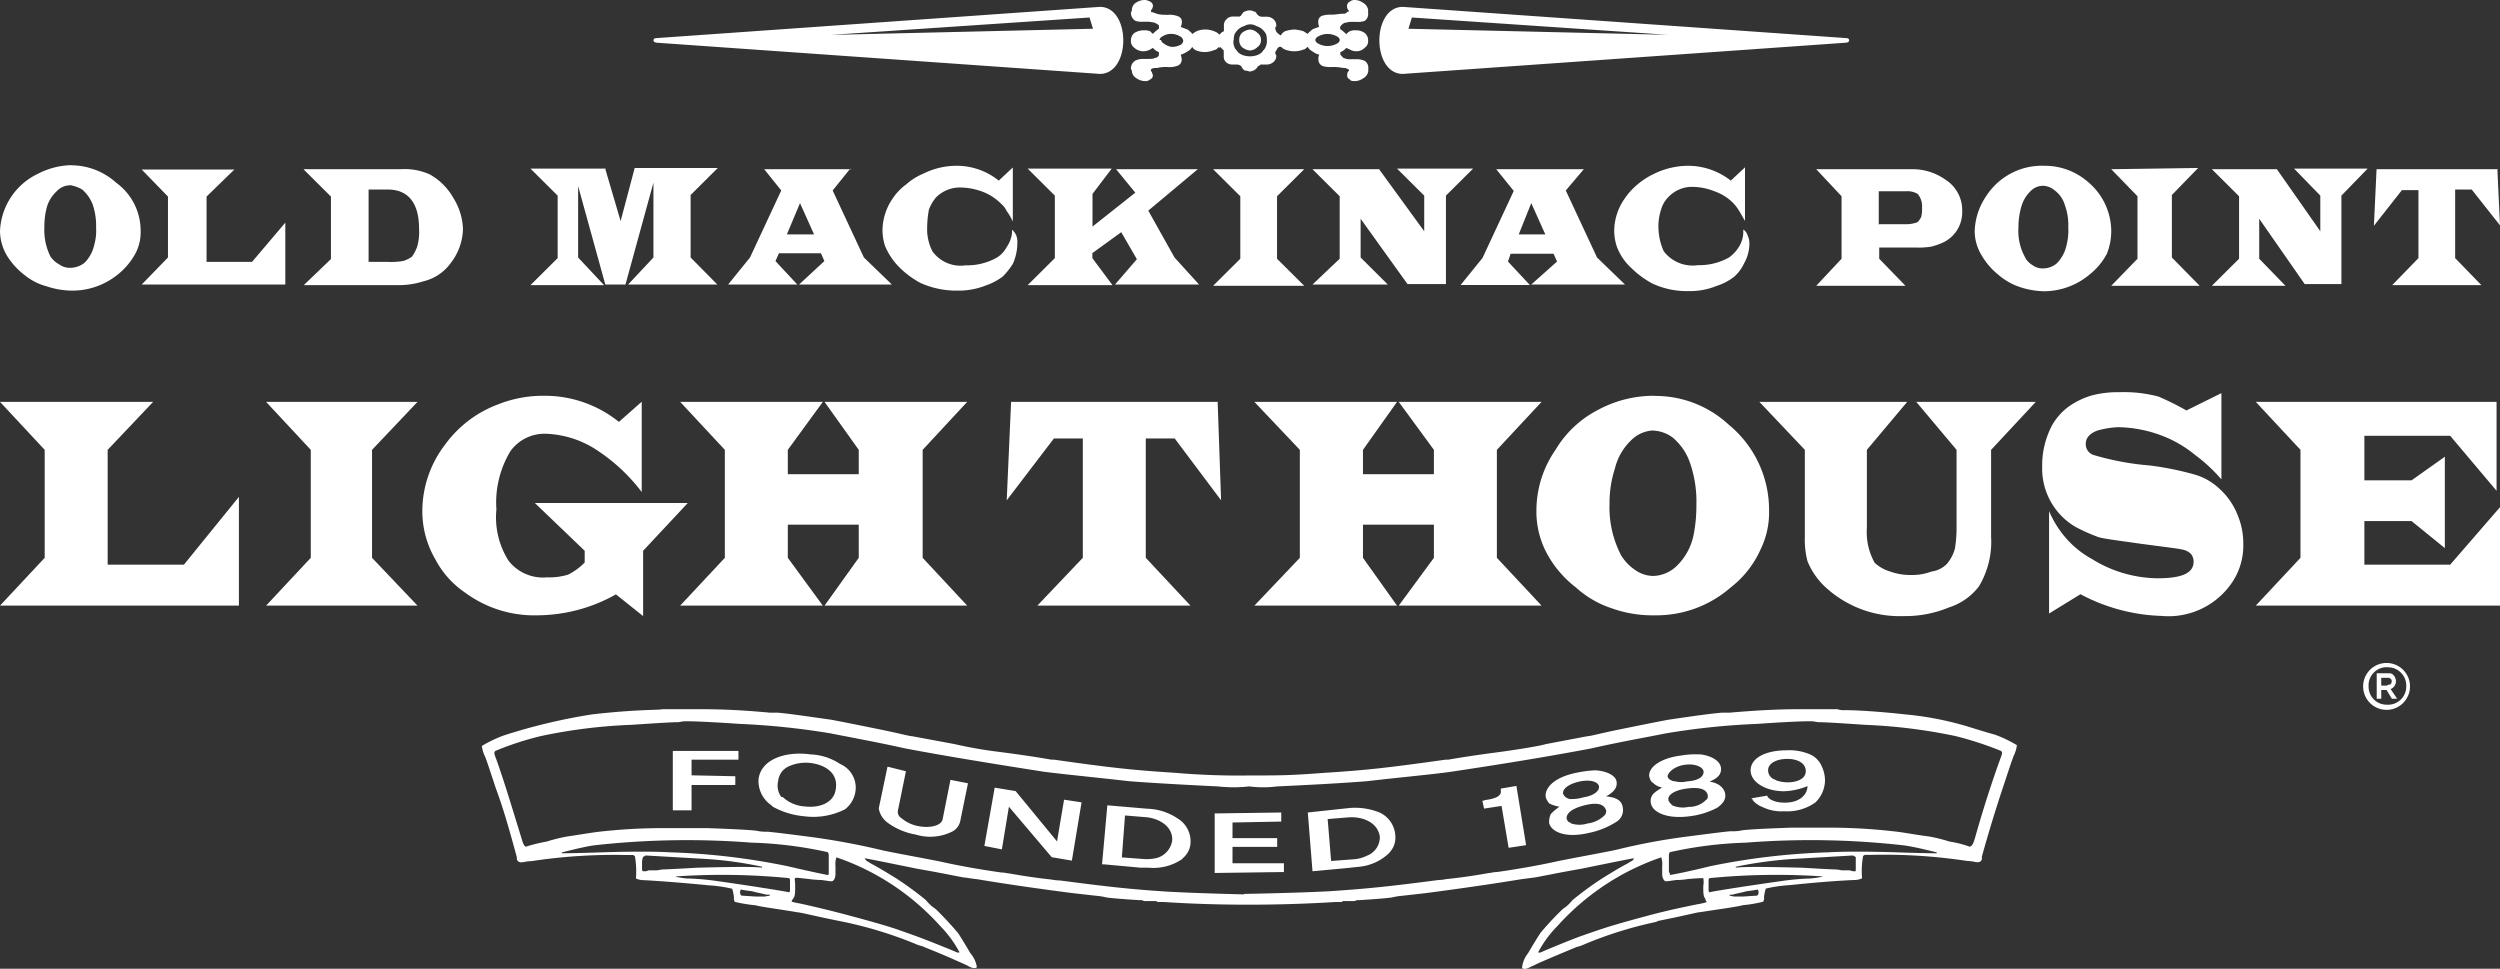 <svg xmlns="http://www.w3.org/2000/svg" width="160" height="62" viewBox="0 0 160 62">
  <rect x="0" y="0" width="160" height="62" fill="#333333" stroke="none"/>
  <defs>
    <style>
      .cls-1 {
        fill: #fff;
        fill-rule: evenodd;
      }
    </style>
  </defs>
  <title>icon</title>
  <g id="hotellogos_artboards" data-name="hotellogos artboards">
    <g>
      <path class="cls-1" d="M82,2.23A.56.56,0,0,1,82.24,2a2,2,0,0,1,.62-.11,2.47,2.47,0,0,1,.56.11c.11.06.17.11.28.17.06-.11.17-.17.28-.28a3.87,3.87,0,0,1,.45-.17.71.71,0,0,1-.06-.33A.37.37,0,0,1,84.65,1a1.73,1.73,0,0,1,.56-.06c.28,0,.5-.06.73-.06s.22-.06.28-.11.11,0,.11-.06a.05.05,0,0,0-.06-.06h0V.61h0a.33.33,0,0,1-.06-.22.3.3,0,0,1,.17-.28A.47.47,0,0,1,86.72,0a.91.91,0,0,1,.5.17.65.65,0,0,1,.34.45V.84a.54.54,0,0,1-.22.5,1.42,1.42,0,0,1-.56.06h-.34c-.17,0-.28.06-.39.06a.77.77,0,0,0-.22.17.2.2,0,0,0-.06.17v.06a2.39,2.39,0,0,1,.39.33A.79.79,0,0,1,86.39,2a.83.83,0,0,1,.39-.06.94.94,0,0,1,.56.17.6.6,0,0,1,.22.5.51.51,0,0,1-.22.45.72.72,0,0,1-.56.22.81.81,0,0,1-.39-.11c-.11-.06-.17-.06-.22-.11a1,1,0,0,1-.39.28v.11c0,.06,0,.06.06.11s.11.17.22.17a.83.83,0,0,0,.39.06h.34a1.2,1.2,0,0,1,.56.11.54.54,0,0,1,.22.5v.17a.65.65,0,0,1-.34.45.91.91,0,0,1-.5.17c-.17,0-.28,0-.34-.11a.26.26,0,0,1-.17-.28.41.41,0,0,1,.06-.22h0c.06-.06.06-.06.06-.11a.2.2,0,0,0-.11-.06.42.42,0,0,0-.28-.06,3,3,0,0,0-.73-.06,1.73,1.73,0,0,1-.56-.06.44.44,0,0,1-.28-.45.42.42,0,0,1,.06-.28A1.12,1.12,0,0,1,84,3.29.68.68,0,0,1,83.7,3c-.11.06-.17.17-.28.17a1.6,1.6,0,0,1-1.18,0A.56.56,0,0,1,82,3C81.9,3,81.9,3,81.85,3h0l-.06.06h0c-.06.06-.06.11-.11.17a.24.24,0,0,0-.06.17v.06h0l.06.06h0v.11a.48.48,0,0,1-.17.33.64.64,0,0,1-.45.17h-.39c-.06.06-.11.11-.17.11h0l-.06.11h0a.78.78,0,0,1-.22.17c-.06,0-.17.06-.22.06s-.17-.06-.28-.06-.17-.11-.22-.17h0l-.06-.11h0a.43.43,0,0,0-.28-.11h-.28A.6.6,0,0,1,78.49,4a.48.48,0,0,1-.17-.33V3.51h0V3.45h0V3.23l-.17-.17h0L78.1,3h0A.05.05,0,0,1,78,3a.52.52,0,0,1-.34.22,1.46,1.46,0,0,1-1.12,0A.48.48,0,0,1,76.3,3a.68.68,0,0,1-.28.28,1.68,1.68,0,0,1-.45.22,2.41,2.41,0,0,1,.06.28.42.42,0,0,1-.34.45,1.41,1.41,0,0,1-.56.06,2.34,2.34,0,0,0-.67.06c-.17,0-.28,0-.34.06a.05.05,0,0,0-.06.06v.11h.06c0,.11.06.17.06.22a.26.26,0,0,1-.17.28.42.42,0,0,1-.34.11A1,1,0,0,1,72.72,5a.57.57,0,0,1-.28-.45c0-.06-.06-.11-.06-.17a.58.58,0,0,1,.28-.5,1.12,1.12,0,0,1,.5-.11h.34c.17,0,.34,0,.39-.06a.31.31,0,0,0,.28-.17V3.34a1,1,0,0,1-.39-.28c-.06.06-.11.06-.17.11a1,1,0,0,1-.39.11.85.85,0,0,1-.62-.22.51.51,0,0,1-.22-.45.6.6,0,0,1,.22-.5,1.13,1.13,0,0,1,.62-.17,1,1,0,0,1,.39.06l.17.17a2.49,2.49,0,0,1,.39-.33V1.62a1.18,1.18,0,0,0-.28-.17,3.18,3.18,0,0,0-.39-.06h-.34a1.26,1.26,0,0,1-.5-.06.59.59,0,0,1-.28-.5c0-.06.06-.11.06-.22a.57.57,0,0,1,.28-.45A1,1,0,0,1,73.28,0a.8.8,0,0,1,.34.11.3.3,0,0,1,.17.28c0,.06-.06.17-.06.22h-.06V.67h0V.72c0,.06,0,.06.06.06s.17.06.34.11.39.06.67.06a1.41,1.41,0,0,1,.56.06c.22.06.34.17.34.39s-.06.22-.06.33l.45.17c.11.11.22.17.28.28A1.27,1.27,0,0,1,76.58,2,1.46,1.46,0,0,1,77.7,2a.72.72,0,0,1,.34.22l.06-.06h0l.06-.06h0c.06-.06.11-.06.17-.11V1.73h0V1.67h0V1.62a.5.5,0,0,1,.17-.39.51.51,0,0,1,.39-.17h.45c.06-.06.11-.06.11-.11h0L79.5.89h0a.3.3,0,0,1,.22-.17A.5.5,0,0,1,80,.67a.34.34,0,0,1,.22.06c.11,0,.17.06.22.17h0l.06.06h0a.41.41,0,0,0,.34.11h.22a.64.64,0,0,1,.45.17.51.51,0,0,1,.17.39v.06h0l-.06.06h0v.06c0,.11.06.17.06.22l.11.11h0l.06.06h0c.06,0,.06.06.11.06Zm3.75.33a.3.3,0,0,1-.17.22,1.22,1.22,0,0,1-1.23,0,.3.3,0,0,1-.17-.22.3.3,0,0,1,.17-.22,1.22,1.22,0,0,1,1.23,0,.3.3,0,0,1,.17.22Zm-6.44,0a.63.63,0,0,1,.17-.45,1,1,0,0,1,.5-.22.71.71,0,0,1,.5.22.5.5,0,0,1,.22.45.5.5,0,0,1-.22.45.71.71,0,0,1-.5.22,1,1,0,0,1-.5-.22.63.63,0,0,1-.17-.45Zm-5,0a.3.3,0,0,0,.17.22A1,1,0,0,0,75,3a1.13,1.13,0,0,0,.62-.17.43.43,0,0,0,.11-.22.43.43,0,0,0-.11-.22A1.14,1.14,0,0,0,75,2.17a1,1,0,0,0-.62.17.3.3,0,0,0-.17.22Zm4.65,0a1.08,1.08,0,0,1,.06-.39,1.21,1.21,0,0,1,.22-.28.92.92,0,0,1,.39-.22.74.74,0,0,1,.78,0,.91.91,0,0,1,.39.22,1.25,1.25,0,0,1,.22.28,1.08,1.08,0,0,1,.06.39A.82.82,0,0,1,81,3c-.06.17-.17.22-.22.33a.9.9,0,0,1-.39.22,1.4,1.4,0,0,1-.78,0,.91.91,0,0,1-.39-.22c-.06-.11-.17-.17-.22-.33a.82.82,0,0,1-.06-.39Zm39.22.17-28.4,2h0c-2,0-2-4.29,0-4.29h0l28.4,2h0c.22,0,.22.28,0,.28Zm-11.32-.5L90.14,1.84l.22-.72,16.41,1.11Zm-64.87.5,28.4,2h0c2,0,2-4.29,0-4.29h0l-28.4,2h0c-.22,0-.22.28,0,.28Zm11.32-.5,16.64-.39-.22-.72L53.22,2.23Z"/>
      <polygon class="cls-1" points="15.29 31.8 11.77 36.14 6.89 36.14 6.89 28.79 9.8 25.72 0 25.72 2.86 28.79 2.86 35.7 0 38.76 15.29 38.76 15.29 31.8 15.29 31.8"/>
      <polygon class="cls-1" points="17.03 25.72 19.89 28.79 19.89 35.7 17.03 38.76 26.72 38.76 23.81 35.7 23.81 28.79 26.72 25.72 17.03 25.72 17.03 25.72"/>
      <path class="cls-1" d="M41.06,25.72,39.61,27h0a7.56,7.56,0,0,0-4.76-1.67,7.8,7.8,0,0,0-3,.56,7.36,7.36,0,0,0-3.36,2.56,7,7,0,0,0-1.46,4.18,6.11,6.11,0,0,0,.84,3.18,5.84,5.84,0,0,0,1.9,2.12,7.45,7.45,0,0,0,4.65,1.45,10.35,10.35,0,0,0,5-1.34h0l1.74,1.39V35.25l2.86-3.06H34.23l3.19,3.06V36h0a3.93,3.93,0,0,1-1.07.78,4.14,4.14,0,0,1-1.34.17,2.79,2.79,0,0,1-2.46-1.06,5.18,5.18,0,0,1-.78-3.29,6.36,6.36,0,0,1,.9-3.73,2.69,2.69,0,0,1,2.24-1.11,6.32,6.32,0,0,1,3.47,1.17,11.42,11.42,0,0,1,2.69,2.56h0V25.72Z"/>
      <polygon class="cls-1" points="52.77 25.72 54.96 28.79 54.96 30.35 50.42 30.35 50.42 28.79 52.66 25.72 43.53 25.72 46.39 28.79 46.39 35.7 43.53 38.76 52.66 38.76 50.42 35.7 50.42 33.58 54.96 33.58 54.96 35.7 52.77 38.76 61.9 38.76 59.05 35.7 59.05 28.79 61.9 25.72 52.77 25.72 52.77 25.72"/>
      <polygon class="cls-1" points="77.93 25.72 64.71 25.72 64.43 32.02 67.45 28.06 69.3 28.06 69.3 35.7 66.39 38.76 76.19 38.76 73.33 35.7 73.33 28.06 75.18 28.06 78.15 32.02 77.93 25.72 77.93 25.72"/>
      <polygon class="cls-1" points="89.52 25.72 91.77 28.79 91.77 30.35 87.23 30.35 87.23 28.79 89.41 25.72 80.28 25.72 83.19 28.79 83.19 35.7 80.28 38.76 89.41 38.76 87.23 35.7 87.23 33.58 91.77 33.58 91.77 35.7 89.52 38.76 98.66 38.76 95.8 35.7 95.8 28.79 98.66 25.72 89.52 25.72 89.52 25.72"/>
      <path class="cls-1" d="M105.83,27.56h0a2.22,2.22,0,0,1,1.23.45,3.68,3.68,0,0,1,1.12,1.67,7.59,7.59,0,0,1,.39,2.62,9.9,9.9,0,0,1-.17,1.89,3.83,3.83,0,0,1-1.12,2.06,2.25,2.25,0,0,1-1.46.61,2,2,0,0,1-1.18-.39,2.92,2.92,0,0,1-.9-.95,6.66,6.66,0,0,1-.73-3.29,7.14,7.14,0,0,1,.34-2.23,3.74,3.74,0,0,1,1.06-1.84,2.12,2.12,0,0,1,1.4-.61Zm.11-2.23h0a7.5,7.5,0,0,0-3.64.89,6.74,6.74,0,0,0-2.74,2.56,6.83,6.83,0,0,0-1.23,3.9A5.68,5.68,0,0,0,99,35.42a6.84,6.84,0,0,0,1.85,2.17,6.36,6.36,0,0,0,2.3,1.34,7.68,7.68,0,0,0,2.74.45,7.22,7.22,0,0,0,4.87-1.78,6.34,6.34,0,0,0,1.9-2.4,5.4,5.4,0,0,0,.56-2.56,7.05,7.05,0,0,0-2.58-5.46,6.9,6.9,0,0,0-4.76-1.84Z"/>
      <path class="cls-1" d="M130.31,25.72h-7.67l2.58,3.07v5h0a8,8,0,0,1-.11,1.34,2.56,2.56,0,0,1-.5.95,1.7,1.7,0,0,1-1,.5,3.49,3.49,0,0,1-1.29.22,3.79,3.79,0,0,1-1.34-.22,2.52,2.52,0,0,1-1-.56,4,4,0,0,1-.5-2.23h0v-5l2.58-3.07H112.6l2.91,3.07v5.57h0a5.45,5.45,0,0,0,.17,1.56,4.66,4.66,0,0,0,1.23,1.73,7,7,0,0,0,4.93,1.78,7.33,7.33,0,0,0,2.91-.56,3.88,3.88,0,0,0,1.9-1.34,5.53,5.53,0,0,0,.78-3.18h0V28.79l2.86-3.07Z"/>
      <path class="cls-1" d="M131.15,39.26l2-1.23h0a11.78,11.78,0,0,0,5.21,1.39,4.9,4.9,0,0,0,4.31-1.89,4.22,4.22,0,0,0,.9-2.73,4.61,4.61,0,0,0-.34-1.78A4.45,4.45,0,0,0,142,31.24a3.83,3.83,0,0,0-1.62-.89,19.18,19.18,0,0,0-2.8-.56,17.58,17.58,0,0,1-3.59-.67.72.72,0,0,1-.5-.72c0-.39.28-.67.73-.84a5.62,5.62,0,0,1,1.34-.22,8.2,8.2,0,0,1,3.36.78,7.52,7.52,0,0,1,1.57,1,10.3,10.3,0,0,1,1.68,1.56h0V25.16l-2.24,1.11h0a17.24,17.24,0,0,0-1.79-.89,8.73,8.73,0,0,0-2.52-.28,6.6,6.6,0,0,0-1.79.22,5,5,0,0,0-1.46.72,3.9,3.9,0,0,0-1,1.11,5.49,5.49,0,0,0-.67,2.73,4.32,4.32,0,0,0,2.13,3.84,11.46,11.46,0,0,0,1.51.67c.45.11,1.34.22,2.52.39,1.62.22,2.58.33,2.8.39a1.07,1.07,0,0,1,.56.28.77.77,0,0,1,.17.5c0,.72-.73,1.06-2.3,1.06a8.1,8.1,0,0,1-4.2-1.23,6.11,6.11,0,0,1-1.57-1.23,6.55,6.55,0,0,1-1.18-1.84h0v6.52Z"/>
      <polygon class="cls-1" points="159.78 25.72 144.37 25.72 147.23 28.79 147.23 35.7 144.37 38.76 160 38.76 160 32.46 156.81 36.14 151.32 36.14 151.32 33.35 154.34 33.35 156.47 35.08 156.47 29.23 154.34 30.74 151.32 30.74 151.32 27.89 156.81 27.89 159.78 31.41 159.78 25.72 159.78 25.72"/>
      <path class="cls-1" d="M23.59,16.76V12.13h1.23c1.29,0,2,.84,2,2.51a3.42,3.42,0,0,1-.11,1.11,2.45,2.45,0,0,1-.34.67,1.77,1.77,0,0,1-.56.28,4.37,4.37,0,0,1-1,.06H23.59Zm-4.15-5.91,1.74,1.73v4l-1.74,1.67h6.05A5.21,5.21,0,0,0,27.11,18a3,3,0,0,0,1.74-1.17,3.69,3.69,0,0,0,.78-2.17,4,4,0,0,0-.62-2,3.91,3.91,0,0,0-1.51-1.5,3.9,3.9,0,0,0-1.85-.33H19.44Zm19.33-.06H33.95l1.74,1.73v4l-1.74,1.73h4.71L37,16.48V11.91l1.74,6.3h1.29l1.79-6.52v4.79l-1.62,1.73h5.71L44.2,16.48v-4l1.74-1.73H40.62l-.9,3.4-1-3.4ZM51.2,13l.9,2H50.36l.84-2Zm3.31-2.17h-5.6L50,12.19l-2,4.29-1.4,1.73h4.43l-1.4-1.5.22-.5h2.69l.22.5-1.62,1.5h5.94l-1.79-1.73-2-4.29,1.12-1.39Zm10.31-.11-.9.84h0a4.28,4.28,0,0,0-2.69-.95,4.77,4.77,0,0,0-2.13.5A3.85,3.85,0,0,0,58,11.8a3.53,3.53,0,0,0-.9.95,3.64,3.64,0,0,0-.62,1.95,3.21,3.21,0,0,0,.17,1.06,4.31,4.31,0,0,0,.9,1.34,6,6,0,0,0,1.34,1,5.64,5.64,0,0,0,2.41.5,4.68,4.68,0,0,0,1.79-.33,3.89,3.89,0,0,0,1.07-.56,4.38,4.38,0,0,0,.67-.84,3.29,3.29,0,0,0,.28-1.28,1.24,1.24,0,0,0-.06-.5,1,1,0,0,0-.28-.39v.22a2,2,0,0,1-.34.89,1.77,1.77,0,0,1-.62.67,3.86,3.86,0,0,1-2,.5,2.22,2.22,0,0,1-2.13-.89,3.07,3.07,0,0,1-.34-1.56,6.21,6.21,0,0,1,.11-1.11,2.62,2.62,0,0,1,.45-.78A2.16,2.16,0,0,1,61.51,12a4.18,4.18,0,0,1,1.4.28,3.34,3.34,0,0,1,1.18.78,1.34,1.34,0,0,1,.34.45,3.54,3.54,0,0,1,.39.67h0V10.68Zm11.82.11H71.43l1.23,1.5-2.74,2.17V12.41l1.23-1.62H65.77l1.74,1.73v4l-1.74,1.73H71.2l-1.29-1.73V16.2l1.85-1.34,1,1.73-1.4,1.62h5.38l-1.57-1.73-1.68-3,3.19-2.67Zm1,0,1.74,1.73v4l-1.74,1.73h5.83l-1.74-1.73v-4l1.74-1.73Zm10.64,0H84l1.74,1.73v4L84,18.21h4.82l-1.74-1.73V14l3,4.18h2.46V12.52l1.74-1.73H89.41l1.74,1.73v2.28l-2.91-4ZM98,13l.9,2H97.2L98,13Zm3.36-2.17h-5.6l1.12,1.39-2,4.29-1.4,1.73h4.43l-1.4-1.5.17-.5h2.75l.22.5L98,18.21h6l-1.79-1.73-2-4.29,1.18-1.39Zm10.31-.11-.9.84h0a4.43,4.43,0,0,0-2.75-.95,5,5,0,0,0-2.13.5,4.77,4.77,0,0,0-1.12.72,4.43,4.43,0,0,0-.84.95,3.64,3.64,0,0,0-.62,1.95,3.24,3.24,0,0,0,.17,1.06,3.53,3.53,0,0,0,.9,1.34,6,6,0,0,0,1.34,1,5.21,5.21,0,0,0,2.35.5,4.49,4.49,0,0,0,1.79-.33A3.51,3.51,0,0,0,111,17.7a2.66,2.66,0,0,0,.62-.84,2.58,2.58,0,0,0,.34-1.28,1.1,1.1,0,0,0-.11-.5.65.65,0,0,0-.28-.39v.22a1.84,1.84,0,0,1-.28.89,2.37,2.37,0,0,1-.62.67,3.86,3.86,0,0,1-2,.5,2.32,2.32,0,0,1-2.19-.89,3.8,3.8,0,0,1-.34-1.56,3.34,3.34,0,0,1,.17-1.11,1.8,1.8,0,0,1,.45-.78,2.08,2.08,0,0,1,1.62-.67,3.88,3.88,0,0,1,1.34.28,3.1,3.1,0,0,1,1.23.78,3,3,0,0,1,.34.45c.11.17.22.39.39.67h0V10.68Zm8.57,3.68V12.24H122a1.28,1.28,0,0,1,.73.17,1.21,1.21,0,0,1,.28.89,1.89,1.89,0,0,1-.06.61c-.11.17-.17.28-.28.33a2.12,2.12,0,0,1-.67.11h-1.74Zm-4-3.57,1.62,1.73v4l-1.62,1.73h5.71l-1.68-1.73v-.72h2.35a4.55,4.55,0,0,0,1-.06,4.45,4.45,0,0,0,.78-.28,2.14,2.14,0,0,0,1.18-2,2.3,2.3,0,0,0-1.07-2,3.62,3.62,0,0,0-2.18-.67h-6.05Zm14.51,1.06h0a1.18,1.18,0,0,1,.73.28,1.81,1.81,0,0,1,.67.95,3.77,3.77,0,0,1,.22,1.45,3.6,3.6,0,0,1-.11,1.11,2.35,2.35,0,0,1-.62,1.17,1.38,1.38,0,0,1-.9.33,1.07,1.07,0,0,1-.67-.22,1.22,1.22,0,0,1-.5-.56,3.45,3.45,0,0,1-.39-1.84,4.74,4.74,0,0,1,.17-1.28,2.22,2.22,0,0,1,.62-1.06,1.11,1.11,0,0,1,.78-.33Zm.11-1.28h0a4.25,4.25,0,0,0-3.75,1.95,4.21,4.21,0,0,0-.73,2.23,3,3,0,0,0,.45,1.56,4.45,4.45,0,0,0,1.06,1.23,4.06,4.06,0,0,0,1.35.78,5.19,5.19,0,0,0,1.57.28,4.56,4.56,0,0,0,2.91-1.06,4.2,4.2,0,0,0,1.12-1.34,3.92,3.92,0,0,0,.28-1.45,4.12,4.12,0,0,0-1.46-3.12,4.19,4.19,0,0,0-2.8-1.06Zm4.26.22,1.68,1.73v4l-1.68,1.73h5.66L139,16.48v-4l1.68-1.73Zm10.59,0h-4.15l1.74,1.73v4l-1.74,1.73h4.71l-1.68-1.73V14l2.91,4.18h2.35V12.52l1.68-1.73h-4.71l1.68,1.73v2.28l-2.8-4Zm14.17,0H152.1l-.17,3.62,1.79-2.28h1.06v4.35l-1.68,1.73h5.71l-1.68-1.73V12.13h1.06L160,14.42l-.17-3.62ZM4.48,11.85h0a2.21,2.21,0,0,1,.78.28,2.42,2.42,0,0,1,.67.95,4.25,4.25,0,0,1,.22,1.5,3.25,3.25,0,0,1-.11,1.06,2.35,2.35,0,0,1-.62,1.17,1.49,1.49,0,0,1-.9.33,1.13,1.13,0,0,1-.73-.22,1.59,1.59,0,0,1-.56-.5,3.81,3.81,0,0,1-.39-1.89A4.71,4.71,0,0,1,3,13.25a2.2,2.2,0,0,1,.62-1,1.17,1.17,0,0,1,.84-.39Zm.11-1.28h0a4.89,4.89,0,0,0-2.18.56A4.25,4.25,0,0,0,0,14.81a3.14,3.14,0,0,0,.45,1.56,4.57,4.57,0,0,0,1.12,1.23,3.71,3.71,0,0,0,1.4.72,5.26,5.26,0,0,0,1.62.28,4.62,4.62,0,0,0,2.91-1A4.45,4.45,0,0,0,8.68,16.2,2.91,2.91,0,0,0,9,14.75a3.79,3.79,0,0,0-1.57-3.06,4.29,4.29,0,0,0-2.86-1.11Zm13.67,3.68-2.13,2.51H13.22V12.58L15,10.85H9.07l1.68,1.73v3.9L9.07,18.21h9.19v-4Z"/>
      <path class="cls-1" d="M152.74,42.43a1.48,1.48,0,1,1,0,3,1.48,1.48,0,0,1,0-3Zm0,.28A1.17,1.17,0,0,1,154,43.93a1.16,1.16,0,0,1-1.23,1.17,1.15,1.15,0,0,1-1.18-1.17,1.16,1.16,0,0,1,1.18-1.23Zm-.34,1.17v-.5h.5c.11.06.17.11.17.22s-.06.22-.17.22-.06.06-.22.06h-.28Zm-.28.84h.28v-.56h.34l.34.56h.34L153,44.1h0a.54.54,0,0,0,.34-.5.58.58,0,0,0-.22-.45c-.06-.06-.17-.06-.39-.06h-.62v1.62Z"/>
      <path class="cls-1" d="M50.67,57.71v-.06l.11-.17h0c.11-.11.11-.39.11-.78s-.06-.45,0-.5.34,0,.9.06a6.43,6.43,0,0,0,.78.06c.45.06.67.11.73.06s.17-.17.17-.45h0v-.17h0v-.33a1.38,1.38,0,0,1,.06-.56,15.68,15.68,0,0,1,3,1.39,15.89,15.89,0,0,1,3.64,3,7.25,7.25,0,0,1,1.23,1.67c0,.06-.11.06-.34-.06-2.18-.89-2.41-.95-3.64-1.39-.84-.28-1.85-.56-3.08-.89S52,58,51.18,57.82a3.57,3.57,0,0,1-.5-.11Zm-1.4-.45v.06l-.34.06h-.56l-.9-.06h0c-.06,0-.17-.17-.06-.39,0,0,.28.06.73.11.17.06.5.11.9.22Zm-6-1.11h0v-.06a44,44,0,0,1,7.23.11.17.17,0,0,1,.06.11h0V57h0a.17.17,0,0,1-.06.11c-.17-.06-3-.5-4.59-.72a16.15,16.15,0,0,0-2-.17,6.52,6.52,0,0,1-.67-.11Zm-2.18-.45v-.45h0a1.09,1.09,0,0,1,.06-.39c.06-.06.11-.06.17-.11l3.81.22a24.07,24.07,0,0,1,3.64.5v.06c-.39-.06-1.79-.06-4,0-.22,0-1,.06-2.19.11a2.17,2.17,0,0,0-.5.06h-.56l-.17.06h-.17a.05.05,0,0,1-.06-.06ZM53,56c-.06,0-.9-.17-2.58-.56a43.76,43.76,0,0,0-7.51-.89c-1-.06-2.52-.06-4.43,0-1.68.06-2.52.06-2.52.06h0v-.06h0c.06,0,1.23-.33,2.07-.45a53.46,53.46,0,0,1,10.08-.17,25.58,25.58,0,0,1,4.87.61.43.43,0,0,1,.06.17h0v1.17h0v.06h0L53,56ZM32.24,47.07a8.16,8.16,0,0,0-1.4.67,2,2,0,0,0,.17.61c.11.22.34.95.73,2.12.5,1.34.9,2.79,1.34,4.4h0V55h0c.06.17.22.22.45.17a3.11,3.11,0,0,1,.5-.06,35.31,35.31,0,0,1,6-.39h.5c.06.06.11.06.11.11a5.78,5.78,0,0,1,.06,1.39,1.13,1.13,0,0,0,.5.11c1.12.06,2.52.17,4.15.33a8.78,8.78,0,0,1,1.51.22,3.42,3.42,0,0,1,.11.5h0v.17h0a.43.43,0,0,0,.06.17,9.75,9.75,0,0,0,1.34.22c.39.11,1.34.22,2.69.45.17,0,1,.22,2.69.56h0L54,59h0a26.2,26.2,0,0,1,4.54,1.39,2.61,2.61,0,0,0,.5.17c.22.11,1,.39,2.24.95.39.17.62.28.62.28.28.17.5.22.62.11A1.77,1.77,0,0,0,62.1,61c-.39-.67-.67-1.11-.78-1.28-.28-.33-.73-.84-1.34-1.45a1.6,1.6,0,0,0-.28-.22,3.26,3.26,0,0,1-.45-.45,21.13,21.13,0,0,0-1.9-1.39c-.73-.45-1.29-.78-1.62-.95h0l-.17-.11h0a.44.44,0,0,1-.22-.22q.08,0,3.36.67c1.62.28,2.63.5,3,.56.11,0,.39.06.84.11.67.11,2.69.45,6.11.89l1.51.17a4.21,4.21,0,0,1,.67.11c.45.06,1.18.11,2.07.17h.17l.17.06H74a.21.21,0,0,0,.17.06h.34q2.61.17,5.38.17h0c1.85,0,3.81-.06,5.55-.17h.34a.21.21,0,0,0,.17-.06h.73l.17-.06H87c.9-.06,1.62-.11,2.07-.17a4.23,4.23,0,0,1,.67-.11l1.51-.17c3.42-.45,5.43-.78,6.11-.89l.84-.11c.39-.06,1.4-.28,3-.56q3.28-.67,3.36-.67c0,.11-.11.17-.22.22h0l-.17.11h0c-.34.17-.9.5-1.62.95a21.23,21.23,0,0,0-1.9,1.39,3.22,3.22,0,0,1-.45.45,1.58,1.58,0,0,0-.28.22c-.62.61-1.06,1.11-1.34,1.45-.11.17-.39.61-.78,1.28a1.77,1.77,0,0,0-.39.95c.11.11.34.06.62-.11.06,0,.22-.11.62-.28,1.29-.56,2-.84,2.24-.95a2.59,2.59,0,0,0,.5-.17A25.53,25.53,0,0,1,106,59h0l.11-.06h0c1.68-.33,2.52-.56,2.69-.56,1.4-.22,2.3-.33,2.75-.45a8.11,8.11,0,0,0,1.29-.22.43.43,0,0,0,.06-.17h0v-.17h0a3.41,3.41,0,0,1,.11-.5,8.79,8.79,0,0,1,1.51-.22c1.62-.17,3-.28,4.15-.33a1.13,1.13,0,0,0,.5-.11,5.78,5.78,0,0,1,.06-1.39c0-.06.06-.06.11-.11h.5a35.32,35.32,0,0,1,6.05.39,3.12,3.12,0,0,1,.5.06c.28.06.39,0,.45-.17h0v-.17h0c.45-1.62.9-3.07,1.34-4.4.39-1.17.62-1.89.73-2.12a2,2,0,0,0,.17-.61,8.15,8.15,0,0,0-1.4-.67c-.62-.17-1.12-.33-1.51-.45a20.22,20.22,0,0,0-4.15-.84c-2-.22-3.36-.28-3.92-.28a1.25,1.25,0,0,1-.5-.06h-2.63c-1,0-2.46.06-4.26.22h-.5c-.73.06-1.85.22-3.42.45q-.92.17-3.36.67c-1.06.22-1.68.39-1.85.39l-2.63.5c-.39.11-1.34.28-2.91.5q-1.93.25-3.36.5h-.17c-3.58.5-5,.67-7.73.84-2.19.17-2.91.17-4.82.17a47.55,47.55,0,0,1-4.76-.17c-2.69-.17-4.15-.33-7.73-.84h-.17q-1.43-.25-3.36-.5a27.54,27.54,0,0,1-2.86-.5l-2.69-.5c-.17,0-.78-.17-1.85-.39q-2.44-.5-3.36-.67c-1.57-.22-2.69-.39-3.42-.45h-.5c-1.79-.17-3.19-.22-4.26-.22H42.38c-.11.06-1.61,0-4.48.33A36.74,36.74,0,0,0,32.24,47.07Zm77,10.64-.06-.06-.06-.17h0c-.11-.11-.11-.39-.11-.78a1.36,1.36,0,0,0,0-.5s-.34,0-1,.06a4.15,4.15,0,0,1-.73.06c-.45.06-.67.11-.73.06s-.17-.17-.17-.45h0v-.17h0v-.33a1.38,1.38,0,0,0-.06-.56,15.71,15.71,0,0,0-3,1.39,15.93,15.93,0,0,0-3.64,3,7.25,7.25,0,0,0-1.23,1.67c0,.06.11.06.34-.06,2.13-.89,2.35-.95,3.64-1.39.84-.28,1.85-.56,3.08-.89s2.35-.56,3.14-.72a3.54,3.54,0,0,0,.5-.11Zm1.46-.45v.06l.28.06h.56l.9-.06h0c.06,0,.17-.17.06-.39,0,0-.28.06-.73.11-.17.06-.5.11-.9.22Zm5.94-1.11h0v-.06a44,44,0,0,0-7.23.11.17.17,0,0,0-.06.11h0V57h0a.17.17,0,0,0,.06.11c.11-.06,3-.5,4.59-.72a16.34,16.34,0,0,1,1.9-.17,6.36,6.36,0,0,0,.73-.11Zm2.13-.45v-.45h0v-.39c-.06-.06-.11-.06-.17-.11l-3.81.22a27.15,27.15,0,0,0-3.7.5v.06c.45-.06,1.79-.06,4.09,0,.22,0,1,.06,2.13.11a2.57,2.57,0,0,1,.56.06h.5l.22.06h.17V55.7ZM106.86,56c.06,0,1-.17,2.58-.56a43.78,43.78,0,0,1,7.56-.89c1-.06,2.46-.06,4.43,0,1.68.06,2.52.06,2.52.06h0v-.06h0c-.06,0-1.23-.33-2.13-.45a53.23,53.23,0,0,0-10.08-.17,25.55,25.55,0,0,0-4.87.61.43.43,0,0,0-.06.17h0v1.11l.06.06h0v.06h0V56ZM79.64,57.21c.06,0,3.36-.06,5.43-.17,2.58-.17,4-.33,7-.72a2.5,2.5,0,0,0,.5-.06c.62-.06,1.51-.17,2.74-.39.11,0,.28-.06.5-.06,1.18-.17,2.52-.39,4-.72,2-.39,3.25-.61,3.7-.72a39.86,39.86,0,0,1,4.54-.84c1.68-.22,2.58-.33,2.74-.33H111a2.47,2.47,0,0,0,.5-.06c.45-.06,1.46-.11,3.14-.17h2.63a37.22,37.22,0,0,1,4.31.28c.73.11,1.34.22,1.85.28a10.48,10.48,0,0,1,1.34.33,6.57,6.57,0,0,1,1.29.33c.17-.06.22-.17.34-.56.56-2,1.12-3.68,1.62-5.07a2.16,2.16,0,0,0,.11-.33.21.21,0,0,0-.06-.17,21.78,21.78,0,0,0-2.91-.95,34.53,34.53,0,0,0-5.77-.72c-1.62-.11-2.58-.17-3-.17-.11,0-.28-.06-.5-.06-.73,0-1.85.06-3.47.17a46.51,46.51,0,0,0-5.83.61c-1.4.28-3,.56-4.71.95-2.35.45-5.32.95-9,1.5-1.18.17-3,.33-5.43.61q-2.18.17-5.71.33a7.07,7.07,0,0,1-1.79,0,8.94,8.94,0,0,1-2,0c-2.3-.11-4.2-.22-5.66-.33-2.46-.28-4.26-.45-5.49-.61-3.58-.56-6.61-1.06-8.91-1.5-1.74-.39-3.31-.67-4.71-.95a47.78,47.78,0,0,0-5.83-.61c-1.62-.11-2.8-.17-3.47-.17-.22,0-.39.06-.5.06-.39,0-1.34.06-3,.17a33.72,33.72,0,0,0-5.77.72,19.23,19.23,0,0,0-2.91.95.2.2,0,0,0-.06.17,2.19,2.19,0,0,0,.11.33c.5,1.39,1,3.06,1.62,5.07.11.39.17.5.28.56a10.31,10.31,0,0,1,1.34-.33,10.55,10.55,0,0,1,1.34-.33c.45-.06,1.06-.17,1.85-.28A36.47,36.47,0,0,1,42.66,53h2.63c1.62.06,2.69.11,3.14.17a2.46,2.46,0,0,0,.5.06h.17c.11,0,1.07.11,2.75.33a44.92,44.92,0,0,1,4.54.84c.45.11,1.68.33,3.7.72,1.46.33,2.86.56,4,.72.22,0,.39.06.5.06,1.23.22,2.13.33,2.69.39a3.3,3.3,0,0,0,.56.06c3,.39,4.43.56,6.95.72,2.07.11,4.82.17,4.82.17Z"/>
      <path class="cls-1" d="M43.08,51.86h1.18V50.24h2.8v-.56l-2.8-.06v-1h3v-.56h-4.2v3.79Zm7-.84L50,51h0A1.21,1.21,0,0,1,49.8,50a1.16,1.16,0,0,1,.67-.95,2.66,2.66,0,0,1,1.4-.22c.9.11,1.79.61,1.62,1.67-.11.89-1.06,1.23-2,1.11a2,2,0,0,1-.56-.11,2.1,2.1,0,0,1-.84-.5Zm-.73.5.11.11h0a5.08,5.08,0,0,0,2,.61,4.48,4.48,0,0,0,2.63-.45,1.78,1.78,0,0,0,.67-1.23,1.65,1.65,0,0,0-1-1.67,3.67,3.67,0,0,0-1.9-.61c-1.62-.22-3.14.33-3.31,1.56a1.87,1.87,0,0,0,.78,1.67Zm7.45-2.45-.56,2.67h0a1.44,1.44,0,0,0,.62.95,4.25,4.25,0,0,0,1.74.72A3.15,3.15,0,0,0,61,53.19a1,1,0,0,0,.45-.61h0l.5-2.45-1.12-.22-.5,2.51h0c-.06.39-.73.61-1.57.45a2.37,2.37,0,0,1-1.06-.5.48.48,0,0,1-.22-.56h0l.5-2.45-1.12-.28ZM63,54.14h0l1.12.22.45-2.73,2.74,3.23,1.29.22.62-3.73-1.12-.17-.45,2.67L65,50.63l-1.34-.22L63,54.14m8.8.72L72,52.19l1.34.11h0c.78.06,1.74.56,1.68,1.5A1.37,1.37,0,0,1,74,54.92a2.8,2.8,0,0,1-.78.06h0l-1.46-.11Zm-1.23.45,2.41.22h.5A3.28,3.28,0,0,0,75.63,55h0l.17-.17h0a1.31,1.31,0,0,0,.39-.84,1.71,1.71,0,0,0-.84-1.62,3.63,3.63,0,0,0-1.9-.61h0l-2.58-.22-.34,3.79Zm7.17.56,4.43-.06v-.56H78.88V54.2h2.86v-.56H78.88v-1L82,52.58V52l-4.26.06v3.79Zm7.45-.78-.22-2.67,1.34-.11h0c.84-.06,1.85.28,2,1.23a1.27,1.27,0,0,1-.84,1.23,2.18,2.18,0,0,1-.78.22h0l-1.46.11ZM84,55.76l2.35-.22.56-.06h0a3.23,3.23,0,0,0,2-.89h0l.17-.22h0a1.4,1.4,0,0,0,.22-.89A1.73,1.73,0,0,0,88.29,52a4.18,4.18,0,0,0-2-.28h0L83.7,52,84,55.76Zm12.55-1.5,1.12-.17-.62-3.79-1,.17h0v.11c.06.28-.17.5-.9.61-.11,0-.17.06-.28.06h0l.11.5,1.12-.17.45,2.67Zm4-3.12h-.06a.58.58,0,0,1-.45-.33c-.06-.28.28-.61,1-.78s1.23,0,1.29.28-.28.61-1,.72a2.53,2.53,0,0,1-.78.11Zm0,1.56-.06-.06h0c-.11,0-.17-.11-.22-.22-.06-.33.28-.67,1.18-.89s1.23,0,1.34.33a.41.41,0,0,1-.06.28,1.84,1.84,0,0,1-1.12.56,1.73,1.73,0,0,1-1.06,0Zm-.67-1.06h-.11l-.06.06h0a2.8,2.8,0,0,0-.45.39,1.1,1.1,0,0,0-.11.61c.17.56,1.07.95,2.52.61a5.19,5.19,0,0,0,1.79-.72.88.88,0,0,0,.39-.95c-.06-.39-.39-.61-1.06-.67.5-.28.73-.56.67-.95s-.62-.67-1.34-.72a7.33,7.33,0,0,0-1.29.17c-1.34.28-2,.95-1.9,1.56a1.21,1.21,0,0,0,.22.39,2.24,2.24,0,0,0,.73.22ZM107.23,50h-.11c-.22-.06-.39-.17-.39-.33s.34-.61,1.07-.72,1.23.17,1.23.45-.28.56-1.07.61a1.52,1.52,0,0,1-.73,0ZM107,51.52l-.05-.06h0c-.06-.06-.17-.17-.17-.28-.06-.28.34-.61,1.23-.72s1.23.11,1.29.45c0,.11,0,.22-.11.28a1.49,1.49,0,0,1-1.12.45,1.68,1.68,0,0,1-1.07-.11Zm-.56-1.11h-.11l-.06.06h0a2.38,2.38,0,0,0-.45.33.67.67,0,0,0-.17.56c.06.61,1,1.06,2.41.89a5.14,5.14,0,0,0,1.85-.56c.39-.28.56-.56.5-.89s-.34-.67-1-.78c.56-.22.78-.5.73-.89s-.5-.72-1.23-.84a5.4,5.4,0,0,0-1.29.06c-1.4.17-2.13.78-2.07,1.34.06.22.11.33.22.39a1.11,1.11,0,0,0,.67.33Zm7.28-.45-.11-.06h0a.62.62,0,0,1-.45-.61c0-.45.56-.72,1.23-.72s1.18.28,1.18.78-.56.72-1.18.72a2.42,2.42,0,0,1-.67-.11Zm-1.62,1.11c0,.06,0,.06.06.06h0v.06h0a1.45,1.45,0,0,0,.62.45,2.75,2.75,0,0,0,1.4.28,3.1,3.1,0,0,0,2-.56,2,2,0,0,0,.62-1.39,2.14,2.14,0,0,0-.22-.95,1.44,1.44,0,0,0-.84-.78,3.35,3.35,0,0,0-1.4-.22c-1.35,0-2.3.5-2.3,1.28s1,1.34,2.13,1.34a4.3,4.3,0,0,0,1.51-.33c0,.45-.39,1.06-1.46,1.06-.62,0-1.06-.22-1.12-.45h0l-1,.17Z"/>
    </g>
  </g>
</svg>
